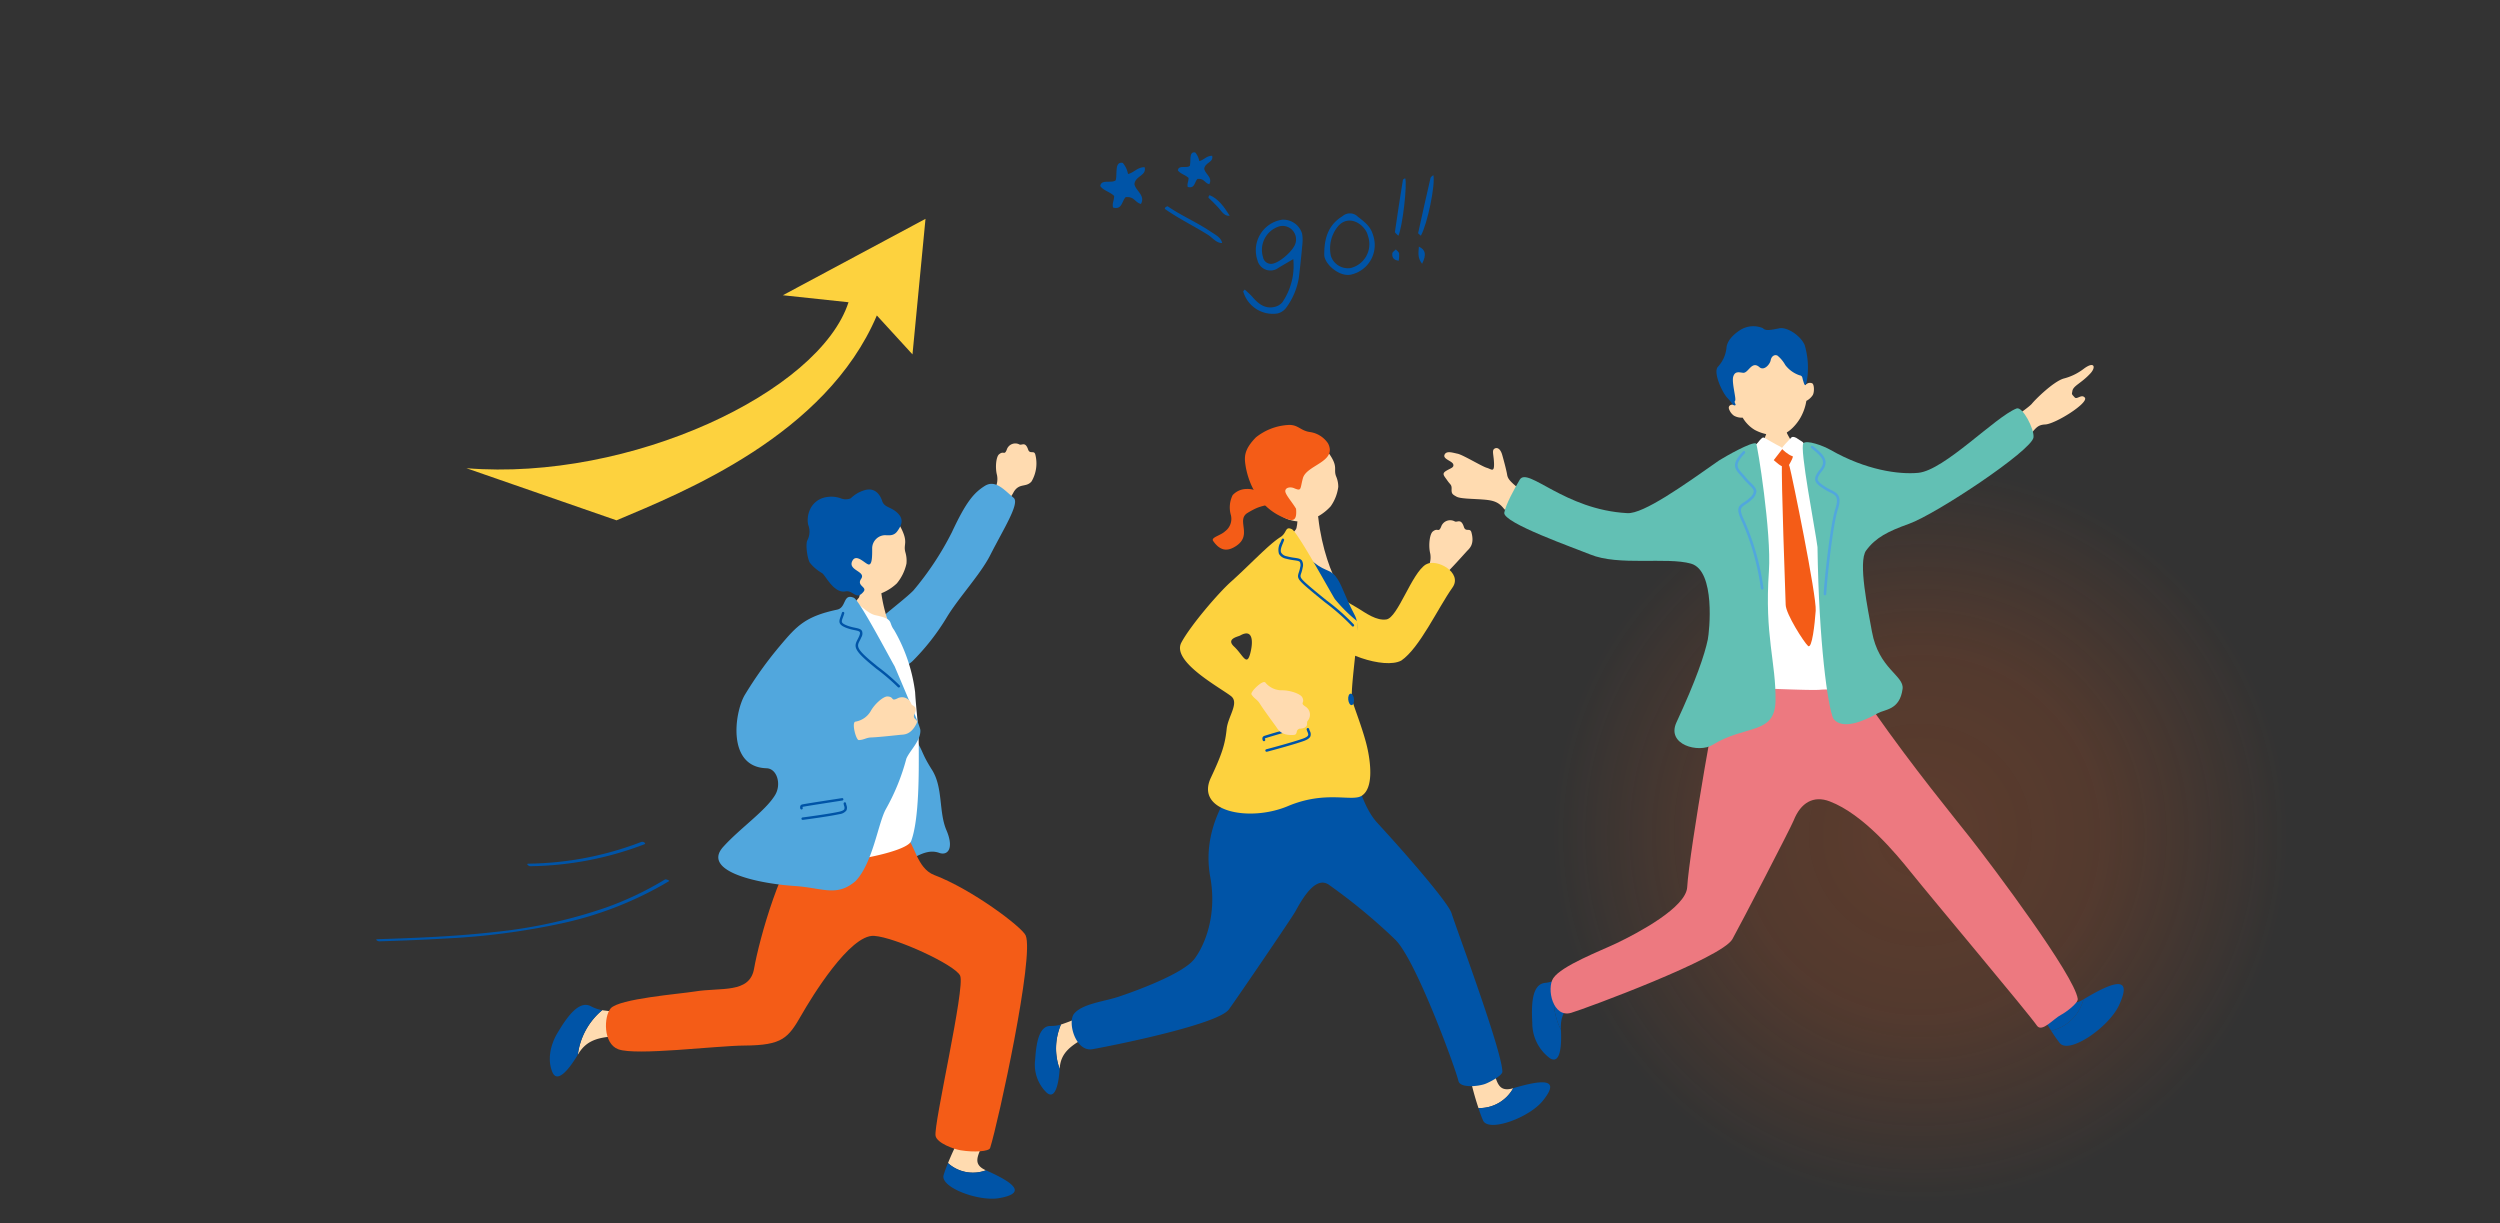 <svg xmlns="http://www.w3.org/2000/svg" xmlns:xlink="http://www.w3.org/1999/xlink" width="470" height="230" viewBox="0 0 470 230">
  <rect x="0" y="0" width="470" height="230" fill="#333333" stroke="none"/>
  <defs>
    <radialGradient id="radial-gradient" cx="0.5" cy="0.5" r="0.5" gradientUnits="objectBoundingBox">
      <stop offset="0" stop-color="#f45c17"/>
      <stop offset="0.489" stop-color="#f45c17" stop-opacity="0.765"/>
      <stop offset="1" stop-color="#f45c17" stop-opacity="0"/>
    </radialGradient>
  </defs>
  <g id="グループ_7290" data-name="グループ 7290" transform="translate(-730 -1699)">
    <circle id="楕円形_265" data-name="楕円形 265" cx="69" cy="69" r="69" transform="translate(1022 1787)" opacity="0.218" fill="url(#radial-gradient)"/>
    <rect id="長方形_8536" data-name="長方形 8536" width="470" height="230" transform="translate(730 1699)" fill="none"/>
    <g id="グループ_7289" data-name="グループ 7289" transform="translate(53.74 -5.541)">
      <path id="パス_8542" data-name="パス 8542" d="M248.854,72.547C247.5,71.392,247,70.9,246.876,70.112s-.612-2.634-.928-3.743-.924-1.5-1.461-1.16-.105,1.195-.075,2.865-.512.968-1.387.72-4.481-2.44-5.462-2.64-2.111-.615-2.46.2,1.461,1.16,1.642,1.794-.5.708-1.359,1.243-.354.923.234,1.783.852.768.813,1.653.216,1,.928,1.4,2.9.389,4.774.524,3.009.343,4.046,1.64a4.408,4.408,0,0,0,.322.34c1.176-1.086,2.453-2.1,3.7-3.2-.659-.454-1.138-.8-1.351-.981" transform="translate(712.728 1723.687)" fill="#ffdbb0"/>
      <path id="パス_8543" data-name="パス 8543" d="M352.895,61.38c2.466-2.035,8.988-6.384,9.711-7.275s4.067-4.177,5.981-4.747a10.381,10.381,0,0,0,3.721-1.789c2.074-1.584,2.406-.361,1.321.811-1.788,1.934-3.248,2.309-3.4,3.349-.089.6-.222.456.444,1.175.436.471,1.318-.744,1.935.086.545,1.079-5.629,4.921-7.491,5-1.806.078-1.852,1.124-3.557,2.568a53.016,53.016,0,0,1-5.873,4.4c-1.254.686-5.258-1.543-2.792-3.579" transform="translate(695.633 1726.353)" fill="#ffdbb0"/>
      <path id="パス_8544" data-name="パス 8544" d="M306.207,58.957c.178,0,2.508.17,2.73.147a18.2,18.2,0,0,0,.606,2.351c.223.488,1.84,3.279,2.063,3.522-2.567,2.359-6.162,2.059-7.9-.066a11.094,11.094,0,0,0,2.075-3.855c.144-.708.427-1.832.426-2.1" transform="translate(702.694 1724.582)" fill="#ffdbb0"/>
      <path id="パス_8545" data-name="パス 8545" d="M312.082,49.86c-.835-4.5-3.61-9.438-9.039-8.079s-5.682,7.419-4.3,11.778c-.316-.189-1.2-.031-1.018.7a2.57,2.57,0,0,0,.952,1.314,2.992,2.992,0,0,0,1.637.366,6.534,6.534,0,0,0,2.239,2.289,8.143,8.143,0,0,0,5.1.892c1.425-.317,2.872-2,3.545-3.215a9.509,9.509,0,0,0,1.088-3.122,3.161,3.161,0,0,0,1.214-1.106c.314-.587.275-1.976-.115-2.193a1.072,1.072,0,0,0-1.3.379" transform="translate(703.571 1727.121)" fill="#ffdbb0"/>
      <path id="パス_8546" data-name="パス 8546" d="M303.727,38.641a4.618,4.618,0,0,0-4.3.363c-1.689,1.111-2.484,2.292-2.555,3.35a6.184,6.184,0,0,1-1.6,3.533c-.975,1.046.816,4.862,1.755,5.842s1.067,1.513,1.44,1.42-.261-.543.021-.852-.675-3.469-.341-4.556,1.1-.788,1.856-.715c.992.1,1.591-2.346,3.065-1.059.88.768,1.988-.567,2.112-1.287s.693-1.161,1.273-.887a6.174,6.174,0,0,1,1.476,1.776,5.651,5.651,0,0,0,2.646,1.917c.639.123.52.433.694.977s.406,1.614.722.042a15.053,15.053,0,0,0-.407-6.654c-.692-1.742-3.264-3.481-4.778-3.189s-2.576.55-3.086-.023" transform="translate(703.965 1727.599)" fill="#0054a7"/>
      <path id="パス_8547" data-name="パス 8547" d="M373.866,185.5c-4.242,2.536-3.8-3.425-8.187-5.509,0,0-3.446-.024-2.916,1.911.4,1.474,3.026,6.334,5.038,9.505a8.169,8.169,0,0,0,6.065-5.907" transform="translate(694.087 1706.925)" fill="#0054a7"/>
      <path id="パス_8548" data-name="パス 8548" d="M374.766,185.932l-.03.016a8.166,8.166,0,0,1-6.064,5.907,24.151,24.151,0,0,0,1.619,2.323c1.777,2.128,9.213-2.976,11.139-7.147,2.21-4.787.315-5.316-6.664-1.1" transform="translate(693.217 1706.474)" fill="#0054a7"/>
      <path id="パス_8549" data-name="パス 8549" d="M259.673,181.448a55.741,55.741,0,0,0,7.185-4.137c2.778,1.117,3.709,2.653-.455,5.41s-6.072,4.614-5.886,8c0,.032,0,.062,0,.094a12.829,12.829,0,0,1-.848-9.368" transform="translate(709.193 1707.316)" fill="#0054a7"/>
      <path id="パス_8550" data-name="パス 8550" d="M258.976,182.155a12.829,12.829,0,0,0,.848,9.368c.174,3.353-.2,6.537-2.068,5.358a8.215,8.215,0,0,1-3.316-6.625c-.15-2.943-.238-7.324,2.431-7.542a7.427,7.427,0,0,0,2.1-.559" transform="translate(709.89 1706.609)" fill="#0054a7"/>
      <path id="パス_8551" data-name="パス 8551" d="M313.559,113.421c.888.631,3.2,4.593,5.594,8,7.72,11.006,15,19.83,18.286,24.008,4.194,5.335,19.574,25.844,20.143,30.187.107.816-2.3,2.579-3.166,3.017-1.335.673-3.576,3.38-4.505,2.019-1.595-2.335-19.4-23.5-23.872-29.061-2.593-3.222-8.722-10.669-15.079-13.1-3.06-1.171-5.458.239-6.785,3.585-.556,1.4-10.05,19.685-11.519,22.315-1.994,3.571-27.59,13.048-30.316,13.85-3.451,1.012-4.644-4.572-3.362-6.508,1.553-2.345,8.842-5.12,11.845-6.553,4.228-2.017,13.126-6.779,13.337-10.567.369-6.6,6.034-39.171,6.927-40.862s22.473-.335,22.473-.335" transform="translate(709.293 1716.711)" fill="#ed7980"/>
      <path id="パス_8552" data-name="パス 8552" d="M314.007,65.622c-.253-.772-4.268-2.535-4.81-1.782a2.771,2.771,0,0,1-2.817,1.032c-1.2-.475-2.1-.886-2.531-1.079-.813-.366-3.824,1.829-4.616,2.228-.23.1-3.612,3.075-3.775,4.3-.022,6.551,1.537,9.312.585,15.865a18.592,18.592,0,0,1-.073,3.2c-.144,1.647-.627,15.495-1.217,18.34s-.589,3.669.534,3.367,1.942-1.054,3.664-1.134,13.623.559,15.494.355,8.673.367,8.67-.456c0-.641-1.472-13.4-2.866-19.944-1.9-8.827-4.219-15.992-6.242-24.3" transform="translate(704.057 1723.896)" fill="#fff"/>
      <path id="パス_8553" data-name="パス 8553" d="M308.3,65.542c.684-.266.683-.477,1.527-.162s1.655.962,1.165,1.84c-.472.845-.523,1.477-1.419,1.427-.738-.041-1.531-.891-2.005-1.259s-.215-1.421.732-1.846" transform="translate(702.165 1723.668)" fill="#f45c17"/>
      <path id="パス_8554" data-name="パス 8554" d="M303.248,64.574c.373-.376,1.119-1.423,1.368-1.6s.249-.36.858.014,1.349.746,1.829,1.039c.531.325,1.487.618,1.2.979-.466.594-1.273,1.642-1.584,2.048-.192.251-1.5-.432-2.374-.944s-1.748-.619-1.3-1.541" transform="translate(702.779 1724.025)" fill="#fff"/>
      <path id="パス_8555" data-name="パス 8555" d="M312.349,62.978c-.268-.229-.948-.516-1.187-.224s-1.163,1.194-1.447,1.564c-.266.348-.451.438-.216.671.635.63,1.877,1.492,2.125,1.227.424-.453.978-.976,1.275-1.377s.54-.664.539-1.008c0-.287-.63-.494-1.089-.853" transform="translate(701.865 1724.046)" fill="#fff"/>
      <path id="パス_8556" data-name="パス 8556" d="M309.41,68.3c-.189,2.577.649,24.925.692,26.652s3.436,7.035,4.2,7.717,1.27-4.207,1.443-6.606c.2-2.8-4.482-25.581-4.9-27.064s-1.32-1.654-1.434-.7" transform="translate(701.866 1723.305)" fill="#f45c17"/>
      <path id="パス_8557" data-name="パス 8557" d="M325.9,83.071c1.783-2.436,4.143-3.615,8.041-5.01,5.175-1.854,23.137-13.82,23.423-16.254.182-1.543-2.058-5.879-3.186-5.437-4.007,1.572-13.587,11.645-18.484,12.1-3.675.345-9.839-.518-16.473-4.3-1.5-.858-4.515-1.91-5.114-1.264-.777.838,2.221,16.191,2.646,19.515.261,18.081,1.935,29.989,2.981,32.272,1.67,2.177,5.683.484,8.352-1.028,1.328-.752,4.142-.567,4.665-4.581.327-2.508-4.5-3.731-5.767-10.793-.735-4.1-2.65-13.087-1.085-15.226" transform="translate(701.195 1724.964)" fill="#62c0b4"/>
      <path id="パス_8558" data-name="パス 8558" d="M295.624,64.061c-.814-.366-5.758,2.444-6.954,3.2-6.748,4.753-14.23,10.068-17.238,9.91-11.846-.623-18.742-8.8-20.239-6.29-.922,1.548-2.641,4.647-2.908,6.2-.327,1.916,13.4,6.717,16.152,7.854,5.354,2.212,14.406.444,18.943,1.726,4.683,1.322,3.461,12.836,3.162,14.278-.59,2.845-2.232,7.693-5.885,15.559-1.967,4.234,4.195,5.836,6.78,4.241,6.2-3.826,11.691-1.873,11.84-8.223.118-7.358-2.092-12.218-1.241-24.466.5-7.172-2.168-23.874-2.412-23.984" transform="translate(710.78 1723.842)" fill="#62c0b4"/>
      <path id="パス_8559" data-name="パス 8559" d="M304.172,91.792a.246.246,0,0,1-.246-.232,46.67,46.67,0,0,0-3.466-12.373c-1.28-2.626-.831-3.07.307-3.82a6.859,6.859,0,0,0,1.174-.921,1.762,1.762,0,0,0,.651-1.1c0-.4-.4-.792-.9-1.282a12.189,12.189,0,0,1-1-1.07c-.206-.256-.412-.483-.6-.694-1.168-1.288-1.723-2.131.476-4.474a.245.245,0,1,1,.357.336c-1.994,2.127-1.484,2.689-.47,3.809.2.218.41.452.623.715a11.361,11.361,0,0,0,.963,1.027c.584.571,1.045,1.022,1.05,1.63a2.153,2.153,0,0,1-.793,1.455,7.4,7.4,0,0,1-1.253.985c-.933.615-1.282.846-.136,3.2a47.39,47.39,0,0,1,3.516,12.561.247.247,0,0,1-.233.258h-.012" transform="translate(703.372 1723.592)" fill="#51a7dd"/>
      <path id="パス_8560" data-name="パス 8560" d="M318.419,92.7h-.011a.246.246,0,0,1-.235-.256c.11-2.483,1.205-12.9,2.192-16,.714-2.245.081-2.558-1.067-3.129a9.841,9.841,0,0,1-1.074-.6c-.928-.615-1.544-1.066-1.642-1.7-.08-.519.183-1.1.908-2,1.244-1.541.291-2.429-1.647-3.995a.245.245,0,1,1,.308-.382c1.713,1.384,3.331,2.69,1.721,4.685-.621.768-.862,1.25-.805,1.613.068.437.609.826,1.428,1.368a9.251,9.251,0,0,0,1.022.565c1.338.665,2.117,1.2,1.317,3.717-.975,3.066-2.059,13.406-2.169,15.874a.245.245,0,0,1-.244.235" transform="translate(700.937 1723.76)" fill="#51a7dd"/>
      <path id="パス_8561" data-name="パス 8561" d="M117.15,129.212c1.521,2.075,1.044,2.377,3.165,5.721s1.232,7.872,2.721,11.359.2,4.816-1.353,4.257c-3.359-1.205-6.129,2.737-8.941,2.2s-5.01-2.73-3.795-7.879,1.417-13.932,3-14.523a13.227,13.227,0,0,1,5.2-1.136" transform="translate(731.156 1714.333)" fill="#51a7dd"/>
      <path id="パス_8562" data-name="パス 8562" d="M138.388,74.98a8,8,0,0,0,1.268-1.808c1.068-1.731,2.309-.768,3.336-1.954a6.714,6.714,0,0,0,.7-5.105c-.249-.823-1.019.049-1.344-.908-.547-1.612-1.221-.676-1.655-.959a1.685,1.685,0,0,0-2.366,1.022c-.458,1.11-.544.1-1.447.849-.543.451-.755,2.46-.389,3.865a3.747,3.747,0,0,1-.707,3.086c-.388.571,2.264,2.258,2.6,1.913" transform="translate(727.196 1723.84)" fill="#ffdbb0"/>
      <path id="パス_8563" data-name="パス 8563" d="M107.77,101.574c.385-1.962,6.379-6.026,8.905-8.53a56.108,56.108,0,0,0,7.272-11c2.684-5.757,4.148-7.4,6.153-8.674s3.675.737,5.449,2.228c1.2,1.009-1.88,5.8-4.419,10.8-1.815,3.568-5.845,7.877-8.075,11.531a42.877,42.877,0,0,1-6.493,8.34c-3.639,3.457-7.781-2.263-8.792-4.691" transform="translate(731.278 1722.538)" fill="#51a7dd"/>
      <path id="パス_8564" data-name="パス 8564" d="M132.971,222.364c-3.864-1.73.538-4.347-.157-8.452,0,0-1.676-2.43-2.773-1.108a51.666,51.666,0,0,0-4.2,8.206,7,7,0,0,0,7.126,1.354" transform="translate(728.641 1702.195)" fill="#ffdbb0"/>
      <path id="パス_8565" data-name="パス 8565" d="M132.848,223.846l-.026-.013a7,7,0,0,1-7.125-1.353,20.607,20.607,0,0,0-.834,2.278c-.621,2.292,6.615,5,10.489,4.3,4.446-.8,3.885-2.391-2.5-5.216" transform="translate(728.79 1700.726)" fill="#0054a7"/>
      <path id="パス_8566" data-name="パス 8566" d="M48.946,188.82a56.393,56.393,0,0,0,8.379.576c1.706,2.508,1.622,4.325-3.437,4.294s-7.712.454-9.468,3.408l-.05.081a13,13,0,0,1,4.576-8.358" transform="translate(740.527 1705.637)" fill="#ffdbb0"/>
      <path id="パス_8567" data-name="パス 8567" d="M48.045,188.65a13,13,0,0,0-4.576,8.358c-1.747,2.919-3.856,5.387-4.764,3.34-.916-2.066-.583-4.885.951-7.444s3.935-6.3,6.3-4.972a7.529,7.529,0,0,0,2.086.718" transform="translate(741.427 1705.807)" fill="#0054a7"/>
      <path id="パス_8568" data-name="パス 8568" d="M107.072,150.91c1.466.623,1.858,5.569,5.2,6.834,7.119,2.7,16.477,9.769,17.184,11.347,1.684,3.76-5.124,35.047-6.678,39.967-.212.672-3.03.846-5.541.435-1.263-.207-4.415-1.325-4.714-2.7-.436-2.016,5.626-27.959,4.616-30.131-.947-2.036-12.2-7.218-16.179-7.48-4.549-.3-11.8,11.636-13.6,14.785-2.544,4.435-3.575,5.793-10.806,5.836-5.26.032-20.333,1.943-23.683.7-2.888-1.073-2.723-6.166-1.435-7.681,1.56-1.836,13.065-2.73,15.833-3.185,4.861-.8,10.3.44,11.125-4.268.975-5.579,5.27-21.034,9.964-25.022,1.249-1.061,18.72.571,18.72.571" transform="translate(739.626 1711.303)" fill="#f45c17"/>
      <path id="パス_8569" data-name="パス 8569" d="M109.042,92.836c-.2-.011-2.91.047-3.165.007-.128.456-.177,4.037-.6,4.491-1.7,1.826-5.624,9.682-5.187,11.127.3.51,16.644,3.258,13.37-1.169a28.219,28.219,0,0,1-4.049-12c-.069-.834-.385-2.145-.368-2.452" transform="translate(732.403 1719.64)" fill="#ffdbb0"/>
      <path id="パス_8570" data-name="パス 8570" d="M102.558,99.2c.77-1.161,2.814,1.85,4.708,2.252,3.591.762,2.376,1.271,3.493,2.747a31.048,31.048,0,0,1,3.969,11.7c.225,3.876.7,6.187.69,11,0,3.529.124,12.868-1.435,17.017-.85,2.262-14.932,4.686-18.393,3.868s-4.091-29.61-3.154-35.9,7.331-9.012,10.122-12.686" transform="translate(733.572 1718.749)" fill="#fff"/>
      <path id="パス_8571" data-name="パス 8571" d="M101.856,91.9a6.607,6.607,0,0,0,5.862,2.668,9.113,9.113,0,0,0,4.738-2.369,8.749,8.749,0,0,0,1.806-3.705,5.536,5.536,0,0,0-.195-2.119c-.466-1.639.7-1.8-1.027-4.982-.524-.968-3.5-5.317-8.354-4.814-4.27.442-6.511,10.864-2.83,15.321" transform="translate(732.411 1722.017)" fill="#ffdbb0"/>
      <path id="パス_8572" data-name="パス 8572" d="M103.022,75.861a2.443,2.443,0,0,1-1.923-.008,5.324,5.324,0,0,0-3.416-.022,4.039,4.039,0,0,0-2.069,1.659,4.767,4.767,0,0,0-.618,3.3,3.509,3.509,0,0,1-.12,2.942c-.427.777,0,3.6.473,4.271A8.1,8.1,0,0,0,97.6,89.915c.626.325,2.19,3.875,4.423,3.451,1.5-.285,2,1.808,3.407.043.715-.9-1.375-1.069-.458-2.409.977-1.427-2.575-1.565-1.655-3.369.782-1.531,2.579.786,3.151.677.547-.1.589-1.369.576-3.119a2.492,2.492,0,0,1,2.066-2.357c.723-.138,1.861.344,2.669-.79s1.279-2.221.026-3.422-2.469-.986-2.889-2.266-1.42-2.537-3.236-2.032a6.14,6.14,0,0,0-2.66,1.541" transform="translate(733.185 1722.357)" fill="#0054a7"/>
      <path id="パス_8573" data-name="パス 8573" d="M108.42,110.864c-.634-1.013-6.59-12.4-7.655-12.851-2.071-.884-1.361,1.852-3.136,2.229-5.991,1.276-7.6,3.07-10.719,6.764a72.166,72.166,0,0,0-6.7,9.365c-1.9,3.362-3.289,13.47,4.132,13.692,2,.06,2.809,2.988,1.666,4.954-1.742,2.994-6.6,6.275-9.795,9.817-4.025,4.458,5.9,6.862,13.481,7.368,5.225.348,7.844,2.119,11.39-.924,3.232-3.356,4.223-10.8,5.675-13.486a40.281,40.281,0,0,0,3.879-9.534c.663-1.555,2.745-3.389,2.633-5.379-.083-.944-4.02-10.031-4.851-12.016" transform="translate(736.017 1718.91)" fill="#51a7dd"/>
      <path id="パス_8574" data-name="パス 8574" d="M106.051,127.968c1.029-.048,1.375-.474,2.362-.5s3.652-.3,5.358-.484c.694-.074,2.032.1,3.135-2.145.415-.844-.852-.721-.4-1.728.764-1.7-.472-1.451-.608-2a1.841,1.841,0,0,0-2.652-.949c-1.193.546-.508-.326-1.789-.4-.771-.044-2.438,1.4-3.194,2.8A4.1,4.1,0,0,1,105.4,124.5c-.736.167.126,3.493.652,3.469" transform="translate(731.665 1715.712)" fill="#ffdbb0"/>
      <path id="パス_8575" data-name="パス 8575" d="M113.1,115.366a.234.234,0,0,1-.178-.082,39.262,39.262,0,0,0-4.063-3.471l-.781-.641c-3.526-2.9-3.394-3.541-2.722-4.841.092-.179.193-.374.288-.6.16-.375.2-.636.131-.775-.1-.195-.5-.278-1.012-.383a9.048,9.048,0,0,1-1.5-.413c-1.572-.61-1.451-1.175-1.1-2.123.079-.214.17-.457.247-.738a.231.231,0,0,1,.445.121c-.082.3-.176.552-.26.777-.309.834-.391,1.057.834,1.533a8.713,8.713,0,0,0,1.432.391c.628.129,1.123.231,1.326.62a1.356,1.356,0,0,1-.115,1.168c-.1.234-.2.439-.3.628-.547,1.058-.773,1.5,2.606,4.273l.78.641a38.543,38.543,0,0,1,4.125,3.531.23.23,0,0,1-.176.378" transform="translate(732.129 1718.429)" fill="#0054a7"/>
      <path id="パス_8576" data-name="パス 8576" d="M93.814,146.366a.23.23,0,0,1-.019-.459c.994-.123,5.063-.68,6.828-1.068.555-.123.9-.282,1.013-.474a.844.844,0,0,0-.029-.629,2.889,2.889,0,0,1-.095-.433.231.231,0,0,1,.459-.05,2.37,2.37,0,0,0,.08.362,1.205,1.205,0,0,1-.021.989,1.923,1.923,0,0,1-1.308.685c-1.779.392-5.87.952-6.87,1.075a.18.18,0,0,1-.038,0" transform="translate(733.346 1712.314)" fill="#0054a7"/>
      <path id="パス_8577" data-name="パス 8577" d="M93.54,144.274a.231.231,0,0,1-.217-.188.722.722,0,0,1,.052-.563c.12-.171.315-.2.61-.253l.2-.033c.786-.143,4.347-.693,6.058-.957l.921-.143a.23.23,0,0,1,.071.455l-.922.143c-1.709.265-5.266.814-6.046.956l-.2.034a1.516,1.516,0,0,0-.313.07.751.751,0,0,0,.029.207.23.23,0,0,1-.184.269.217.217,0,0,1-.052,0" transform="translate(733.39 1712.448)" fill="#0054a7"/>
      <path id="パス_8578" data-name="パス 8578" d="M248.755,204.848c-4.21,1.237-2.5-3.788-5.812-6.557,0,0-2.957-.788-2.931.993a53.421,53.421,0,0,0,2.216,9.293,7.255,7.255,0,0,0,6.528-3.729" transform="translate(711.986 1704.28)" fill="#ffdbb0"/>
      <path id="パス_8579" data-name="パス 8579" d="M249.162,205.8l-.029.008a7.255,7.255,0,0,1-6.528,3.729,21.522,21.522,0,0,0,.875,2.357c1.054,2.225,8.582-.509,11.166-3.667,2.965-3.624,1.453-4.5-5.484-2.427" transform="translate(711.608 1703.32)" fill="#0054a7"/>
      <path id="パス_8580" data-name="パス 8580" d="M150.548,191.491a49.47,49.47,0,0,0,6.772-2.887c2.331,1.279,2.989,2.731-.974,4.722s-5.842,3.425-6.037,6.431c0,.027,0,.055-.006.083a11.391,11.391,0,0,1,.244-8.349" transform="translate(725.172 1705.668)" fill="#ffdbb0"/>
      <path id="パス_8581" data-name="パス 8581" d="M149.872,191.984a11.391,11.391,0,0,0-.244,8.349c-.2,2.975-.866,5.742-2.391,4.5a7.3,7.3,0,0,1-2.222-6.192c.179-2.611.565-6.483,2.942-6.391a6.594,6.594,0,0,0,1.915-.27" transform="translate(725.848 1705.175)" fill="#0054a7"/>
      <path id="パス_8582" data-name="パス 8582" d="M206.446,138.342c.717.651,1.579,4.926,4.084,7.649,6.98,7.591,13.422,15.258,13.949,16.972.793,2.583,9.516,25.915,9.558,29.8.008.731-2.445,2.014-3.258,2.308-1.248.451-4.7.844-5.011-.587-.452-2.089-8.008-22.878-11.925-26.6a108.4,108.4,0,0,0-12.421-10.26c-2.391-1.659-4.76,2.172-6.285,4.981-.639,1.179-10.945,16.291-12.519,18.455-2.137,2.937-23.19,7.062-25.679,7.48-3.15.527-4.732-5.13-3.4-6.7,1.618-1.9,5.642-2.249,8.442-3.2,3.941-1.331,12.154-4.412,14.178-7.1,1.935-2.573,4.276-8.189,2.954-15.42-1.931-10.557,5.5-18.34,6.039-19.122.967-1.4,21.29,1.335,21.29,1.335" transform="translate(724.67 1713.254)" fill="#0054a7"/>
      <path id="パス_8583" data-name="パス 8583" d="M205.3,77.438c-.213-.006-3.014.126-3.28.092-.12.476-.075,4.187-.5,4.669-1.714,1.938-5.568,10.184-5.078,11.669.33.52,16.4,2.78,12.89-1.72-.966-1.238-2.956-6.4-3.585-12.179-.094-.862-.456-2.211-.447-2.531" transform="translate(718.348 1721.886)" fill="#ffdbb0"/>
      <path id="パス_8584" data-name="パス 8584" d="M195.325,76.793a17.323,17.323,0,0,0-2.429-2.066,4.251,4.251,0,0,0-2.459-.634,3.56,3.56,0,0,0-2.583,1.162,5.177,5.177,0,0,0-.32,3.772,2.914,2.914,0,0,1-1.109,3.025c-.846.807-2.7,1.137-2.238,1.806,1.356,1.958,2.674,1.868,3.879,1.217,3.876-2.1.284-5.091,2.608-6.494s2.652-1.123,4.651-1.789" transform="translate(720.141 1722.377)" fill="#f45c17"/>
      <path id="パス_8585" data-name="パス 8585" d="M197.547,76.484a6.522,6.522,0,0,0,5.951,1.8,9.3,9.3,0,0,0,4.4-2.73,8.121,8.121,0,0,0,1.418-3.633,4.887,4.887,0,0,0-.383-1.94c-.6-1.463.512-1.74-1.458-4.493-.6-.836-3.892-4.523-8.574-3.505-4.117.893-5.342,10.791-1.349,14.5" transform="translate(718.537 1724.165)" fill="#ffdbb0"/>
      <path id="パス_8586" data-name="パス 8586" d="M206.822,63.465a4.926,4.926,0,0,0-3.307-2.118c-1.942-.237-2.28-1.49-4.28-1.334a10.672,10.672,0,0,0-5.984,2.333c-1.657,1.708-2.1,2.924-2.051,4.221s.974,8.657,7.959,11.125c1.117.394,1.85.273,1.652-1.935-.772-1.331-2.148-2.773-2.017-3.426s1.062-.692,1.639-.444c1.453.622,1.11.188,1.664-1.871.676-2.511,6.512-3.049,4.726-6.55" transform="translate(719.107 1724.43)" fill="#f45c17"/>
      <path id="パス_8587" data-name="パス 8587" d="M233.741,92.554c.715-.7.688-1.238,1.387-1.9s2.45-2.595,3.568-3.836c.455-.5,1.538-1.249.878-3.593-.248-.881-1.086.031-1.411-.994-.549-1.727-1.287-.745-1.742-1.055a1.793,1.793,0,0,0-2.539,1.037c-.51,1.172-.581.094-1.558.874-.588.469-.854,2.6-.494,4.106a3.99,3.99,0,0,1-.817,3.269c-.424.6,2.362,2.45,2.728,2.091" transform="translate(713.305 1721.374)" fill="#ffdbb0"/>
      <path id="パス_8588" data-name="パス 8588" d="M227.515,90.649c-2.688,1.625-5.283,10.041-7.448,10.346-1.861.263-3.743-1.127-5.453-2.178-1.508-.928-4.528-2.606-5.294-3.155-4.028-.385-2.23,6.086-.838,8.2,2.321,3.517,11.206,6.569,14.4,4.862,3.46-2.378,6.818-9.757,9.633-13.744,1.955-2.768-2.989-5.543-5-4.327" transform="translate(716.823 1720.001)" fill="#fdd23e"/>
      <path id="パス_8589" data-name="パス 8589" d="M199.261,87.562c2.475.88,2.389-.665,4.64,1.5,2.69,2.594,3.772,1.9,4.969,3.4s1.473,3.247,3.6,7.306c1.894,3.616-2.54,10.171-2.4,13.826s-1.83,3.917-3.8,5.458-3.386-1.209-6.994-1.964-4.31-2.029-3.507-8.569-1.62-22.8,3.5-20.963" transform="translate(718.484 1720.43)" fill="#0054a7"/>
      <path id="パス_8590" data-name="パス 8590" d="M212.194,124.365c-.742-3.575-2.815-8.533-2.954-9.5-.332-2.316,1.562-13.919.891-14.716a28.665,28.665,0,0,1-4.108-4.09c-.683-1.033-7-12.608-8.077-13.135-1.311-.641-.9.692-2.14,1.467-2.224,1.388-5.776,5.244-9.326,8.417-2.41,2.155-7.639,8.276-9.317,11.427-1.882,3.534,7.08,8.344,9.313,10.048,1.649,1.258-.552,3.836-.794,6.181-.3,2.9-.876,4.72-2.98,9.195-2.981,6.341,7.227,8.379,14.486,5.322,7.388-3.112,12.355-.606,14.057-2.075,1.88-1.419,1.594-5.438.95-8.538m-22.128-17.928c-.65,2.3-1.381.05-2.98-1.438s.7-1.859,1.144-2.1c2.435-1.39,2.485,1.242,1.836,3.543" transform="translate(721.193 1721.111)" fill="#fdd23e"/>
      <path id="パス_8591" data-name="パス 8591" d="M212.572,101.559a.238.238,0,0,1-.194-.1,40.77,40.77,0,0,0-5.044-4.451c-1.062-.861-2.16-1.75-3.069-2.53-2.116-1.814-2.206-2.08-1.864-3.1a5.951,5.951,0,0,0,.255-.967,1.423,1.423,0,0,0-.049-.985c-.146-.2-.534-.255-1.069-.332A11.464,11.464,0,0,1,200,88.8a1.933,1.933,0,0,1-1.331-.918,2.771,2.771,0,0,1,.3-2.179c.073-.177.146-.351.207-.518a.239.239,0,1,1,.449.161c-.063.174-.137.355-.214.539-.267.646-.545,1.314-.314,1.788a1.5,1.5,0,0,0,1.028.667,11.112,11.112,0,0,0,1.474.288c.651.094,1.122.161,1.387.524a1.734,1.734,0,0,1,.134,1.346,6.275,6.275,0,0,1-.273,1.039c-.25.744-.289.858,1.722,2.583.9.775,2,1.662,3.059,2.52a39.662,39.662,0,0,1,5.13,4.541.239.239,0,0,1-.054.334.234.234,0,0,1-.139.045" transform="translate(718.036 1720.779)" fill="#0054a7"/>
      <path id="パス_8592" data-name="パス 8592" d="M215.017,120.172c.061.6-.132,1.1-.429,1.133s-.588-.428-.649-1.023.131-1.1.429-1.133.589.428.649,1.023" transform="translate(715.791 1715.801)" fill="#0054a7"/>
      <path id="パス_8593" data-name="パス 8593" d="M195.952,131.174a.239.239,0,0,1-.079-.47c1.005-.258,5.114-1.37,6.876-2,.555-.2.885-.408.979-.621.079-.179-.01-.395-.114-.643a3.08,3.08,0,0,1-.154-.433.239.239,0,0,1,.176-.288.241.241,0,0,1,.289.175,2.42,2.42,0,0,0,.131.362,1.251,1.251,0,0,1,.109,1.019c-.153.347-.552.626-1.255.878-1.777.639-5.908,1.758-6.919,2.017a.206.206,0,0,1-.038.007" transform="translate(718.452 1714.698)" fill="#0054a7"/>
      <path id="パス_8594" data-name="パス 8594" d="M195.358,129.066a.239.239,0,0,1-.248-.164.745.745,0,0,1-.021-.586c.1-.191.3-.251.593-.341l.2-.06c.789-.251,4.377-1.29,6.1-1.788l.928-.269a.239.239,0,1,1,.133.459l-.928.269c-1.722.5-5.306,1.535-6.088,1.783l-.2.063a1.516,1.516,0,0,0-.313.114.852.852,0,0,0,.058.208.238.238,0,0,1-.154.3.244.244,0,0,1-.053.011" transform="translate(718.547 1714.823)" fill="#0054a7"/>
      <path id="パス_8595" data-name="パス 8595" d="M192.638,118.916c.543.844,1.07.927,1.574,1.746s2.038,2.93,3.024,4.278c.4.548.907,1.761,3.337,1.595.914-.062.192-1.069,1.262-1.178,1.8-.184.992-1.107,1.389-1.49a1.794,1.794,0,0,0-.5-2.7c-1.043-.739.026-.588-.536-1.7-.339-.671-2.373-1.368-3.918-1.324a3.991,3.991,0,0,1-3.033-1.469c-.5-.538-2.882,1.812-2.6,2.243" transform="translate(718.9 1716.173)" fill="#ffdbb0"/>
      <path id="パス_8596" data-name="パス 8596" d="M55.312,152.2a61.99,61.99,0,0,1-21.507,4.143c-.318,0-.888-.471-.325-.477a60.993,60.993,0,0,0,21.165-4.072.684.684,0,0,1,.594.078c.095.066.269.253.073.329" transform="translate(742.15 1711.044)" fill="#0054a7"/>
      <path id="パス_8597" data-name="パス 8597" d="M55.029,160.365A67.1,67.1,0,0,1,34.848,168.3a134.453,134.453,0,0,1-21.841,2.844c-4.142.25-8.291.4-12.438.531-.272.009-.9-.387-.344-.4,7.313-.237,14.636-.513,21.912-1.341a92.815,92.815,0,0,0,21.143-4.643,60.383,60.383,0,0,0,10.968-5.231c.225-.137.954.2.783.306" transform="translate(747 1709.837)" fill="#0054a7"/>
      <path id="パス_8598" data-name="パス 8598" d="M19.834,61.517c30.8,2.508,66.384-14.331,71.84-31.2L79.329,29l26.818-14.365L103.7,40.118,97,32.8c-9.574,22.55-36.46,33.24-48.942,38.517Z" transform="translate(744.107 1731.047)" fill="#fdd23e"/>
      <path id="パス_8599" data-name="パス 8599" d="M191.119,27.948c.463.442.963.853,1.382,1.333,1.088,1.247,2.275,2.317,4.084,1.961a2.8,2.8,0,0,0,1.56-.852,12.211,12.211,0,0,0,2.092-8.164c-.981.577-1.891,1.1-2.792,1.642a2.508,2.508,0,0,1-3.936-1.4,5.814,5.814,0,0,1,4.622-7.648,3.7,3.7,0,0,1,3.75,2.59,6.839,6.839,0,0,1,.075,1.9c-.2,2.157-.413,4.313-.681,6.462a13.131,13.131,0,0,1-2.372,5.591,2.822,2.822,0,0,1-1.685,1.089,5.775,5.775,0,0,1-6.4-4.174l.3-.333m6.62-11.914a4.618,4.618,0,0,0-3.194,5.814A1.517,1.517,0,0,0,196.2,23.11c1.4-.121,4.073-2.482,4.446-3.858a2.53,2.53,0,0,0-2.9-3.218" transform="translate(719.163 1731.027)" fill="#0054a7"/>
      <path id="パス_8600" data-name="パス 8600" d="M217.845,17.55a5.682,5.682,0,0,1-3.962,7.343c-2.215.685-5.207-1.894-5.221-3.677-.023-2.954.669-5.574,3.41-7.242a2.1,2.1,0,0,1,2.931.113c1.81,1.35,2.446,2.126,2.842,3.463m-.945.2a4.252,4.252,0,0,0-.307-.852c-1.112-2-3.731-3.107-5.462-.891a6.577,6.577,0,0,0-1.229,5.416,3.363,3.363,0,0,0,3.717,2.285,4.615,4.615,0,0,0,3.281-5.958" transform="translate(716.56 1731.223)" fill="#0054a7"/>
      <path id="パス_8601" data-name="パス 8601" d="M229.834,16.4c-.266-.25-.53-.4-.51-.493q1.135-5.2,2.333-10.38c.043-.186.311-.319.526-.524.41,1.826-1.1,9.155-2.349,11.4" transform="translate(713.546 1732.453)" fill="#0054a7"/>
      <path id="パス_8602" data-name="パス 8602" d="M224.866,16.514c-.258-.282-.673-.54-.646-.735.46-3.259.971-6.511,1.495-9.76.021-.126.277-.214.431-.325.418,1.1-.5,9.151-1.28,10.819" transform="translate(714.29 1732.352)" fill="#0054a7"/>
      <path id="パス_8603" data-name="パス 8603" d="M230.082,23.972c-.916-1.119-.673-2.148-.609-3.222,1.269.6,1.453,1.484.609,3.222" transform="translate(713.535 1730.156)" fill="#0054a7"/>
      <path id="パス_8604" data-name="パス 8604" d="M224.842,23.494c-1.074-.137-1.25-.743-1.2-1.368.023-.27.425-.507.655-.76.214.245.552.463.613.741a5.43,5.43,0,0,1-.072,1.387" transform="translate(714.375 1730.066)" fill="#0054a7"/>
      <path id="パス_8605" data-name="パス 8605" d="M183.333,9.4c1.67.653,2.784,2.21,3.831,3.881-1.019.162-1.577-.924-2.129-1.511-.606-.645-1.222-1.285-1.826-1.836-.166-.3.18-.3.125-.534" transform="translate(720.279 1731.812)" fill="#0054a7" fill-rule="evenodd"/>
      <path id="パス_8606" data-name="パス 8606" d="M184.341,18.775c-1.064.05-1.781-.975-2.634-1.516-2.55-1.619-5.582-3.081-8.108-4.88-.052-.134-.024-.219.062-.267a.694.694,0,0,1,.449-.234c2.515,1.745,5.463,2.979,8.079,4.76.77.524,1.971,1.083,2.152,2.137" transform="translate(721.679 1731.45)" fill="#0054a7" fill-rule="evenodd"/>
      <path id="パス_8607" data-name="パス 8607" d="M163.589,2.315a4.5,4.5,0,0,1,.987,2.091c1.17-.267,1.73-1.28,3.119-1.284.431,1.613-1.761,1.6-1.914,3.2.251,1.272,2.105,2.107,1.227,3.71-1.152-.266-1.2-1.432-2.864-1.281-.747.711-.652,2.45-2.387,1.955-.185-.886.169-1.095.216-2.171-.721-.74-2.014-1.009-2.605-1.854.131-1.391,2.18-.437,2.9-1.106.321-1.23-.265-3.57,1.321-3.258" transform="translate(723.751 1732.849)" fill="#0054a7" fill-rule="evenodd"/>
      <path id="パス_8608" data-name="パス 8608" d="M179.705.022a3.481,3.481,0,0,1,.763,1.615c.9-.207,1.337-.989,2.41-.992.332,1.247-1.361,1.234-1.479,2.471.194.982,1.627,1.627.948,2.866-.89-.2-.931-1.107-2.213-.99-.577.55-.5,1.892-1.844,1.51-.143-.684.13-.846.167-1.677-.557-.571-1.556-.78-2.012-1.433.1-1.074,1.683-.337,2.24-.854.248-.951-.2-2.759,1.021-2.517" transform="translate(721.26 1733.183)" fill="#0054a7" fill-rule="evenodd"/>
    </g>
  </g>
</svg>
